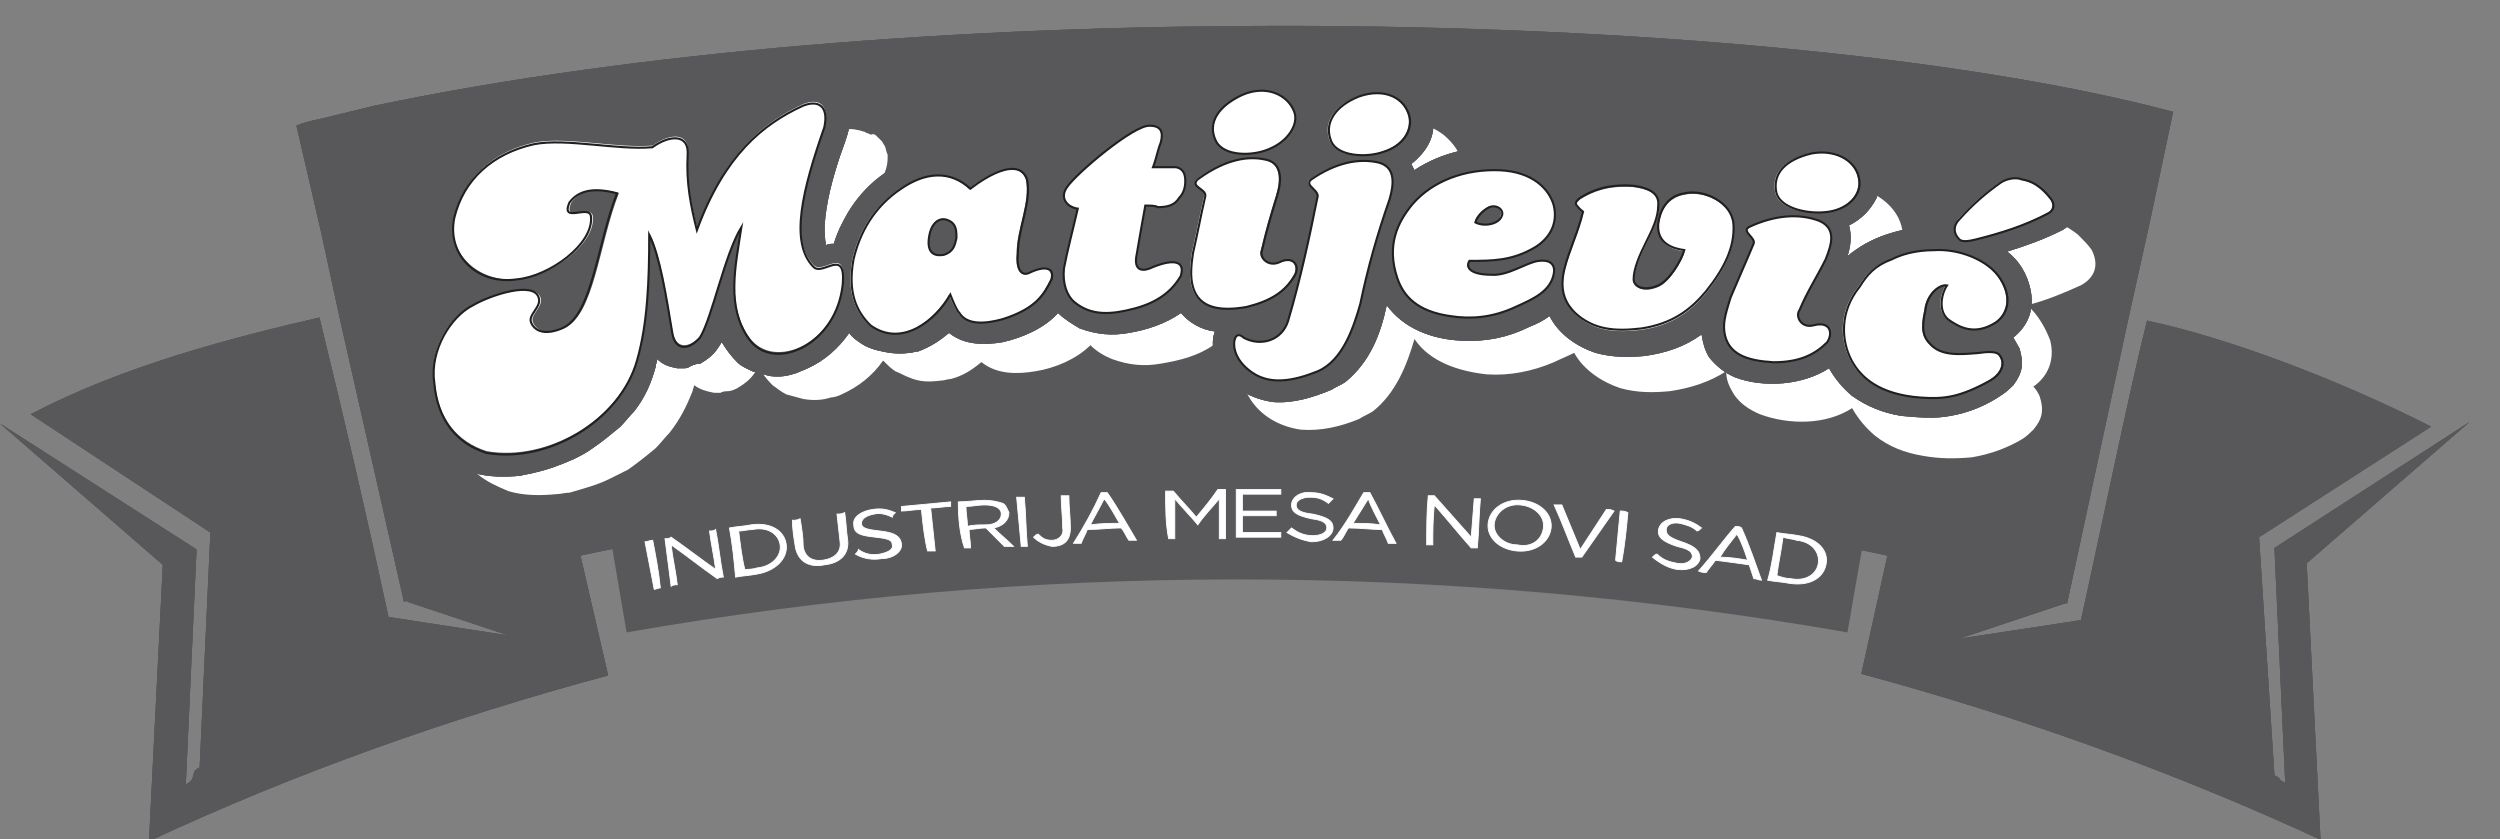 <?xml version="1.0" encoding="utf-8"?>
<!-- Generator: Adobe Illustrator 16.0.3, SVG Export Plug-In . SVG Version: 6.00 Build 0)  -->
<!DOCTYPE svg PUBLIC "-//W3C//DTD SVG 1.1//EN" "http://www.w3.org/Graphics/SVG/1.1/DTD/svg11.dtd">
<svg version="1.1" id="Layer_1" xmlns="http://www.w3.org/2000/svg" xmlns:xlink="http://www.w3.org/1999/xlink" x="0px" y="0px"
	 width="126.104px" height="42.333px" viewBox="0 0 126.104 42.333" enable-background="new 0 0 126.104 42.333"
	 xml:space="preserve">
<rect x="0" y="0" width="126.104" height="42.333" fill="#808080" stroke="none"/>
<g>
	<g>
		<g>
			<g>
				<path id="SVGID_1_" fill="#58585B" d="M18.901,5.328l-2.864,0.696c-0.389,0.079-0.698,0.155-1.086,0.31l1.238,5.345l1.008,4.647
					l3.177,14.022c0.077,0,0.077,0,0.152-0.078v0.078l5.114,1.704l-6.043-0.931c-1.083-5.035-2.246-10.071-3.485-15.106
					c-4.339,1.007-9.838,2.402-14.563,4.88l9.063,5.966L10.07,38.713c-0.543,0.232-0.077,0.543-0.697,0.854l0.542-11.853L0,21.363
					l8.212,7.128L7.514,42.433c7.283-3.407,15.106-6.196,23.162-8.364l-1.396-6.043c18.438-4.029,47.487-4.029,65.924,0
					l-1.316,5.965c8.056,2.17,15.801,4.959,23.163,8.367l-0.698-13.945l8.212-7.126l-9.839,6.353l0.543,11.852
					c-0.465-0.23-0.077-0.154-0.543-0.387l-0.774-12.007l8.677-5.578c-4.727-2.401-10.302-4.494-14.33-5.346
					c-0.93,3.719-2.402,10.923-3.333,15.106l-6.118,0.931l5.345-1.782l0,0h0.077l3.101-14.408l1.083-4.879l1.162-5.5
					c-10.458-2.79-27.267-4.339-45.006-4.339C48.803,1.299,32.226,2.54,18.901,5.328"/>
			</g>
			<g>
				<g>
					<g>
						<defs>
							<path id="SVGID_2_" d="M18.901,5.328l-2.864,0.696c-0.389,0.079-0.698,0.155-1.086,0.31l1.238,5.345l1.008,4.647
								l3.177,14.022c0.077,0,0.077,0,0.152-0.078v0.078l5.114,1.704l-6.043-0.931c-1.083-5.035-2.246-10.071-3.485-15.106
								c-4.339,1.007-9.838,2.402-14.563,4.88l9.063,5.966L10.07,38.713c-0.543,0.232-0.077,0.543-0.697,0.854l0.542-11.853
								L0,21.363l8.212,7.128L7.514,42.433c7.283-3.407,15.106-6.196,23.162-8.364l-1.396-6.043c18.438-4.029,47.487-4.029,65.924,0
								l-1.316,5.965c8.056,2.17,15.801,4.959,23.163,8.367l-0.698-13.945l8.212-7.126l-9.839,6.353l0.543,11.852
								c-0.465-0.23-0.077-0.154-0.543-0.387l-0.774-12.007l8.677-5.578c-4.727-2.401-10.302-4.494-14.33-5.346
								c-0.93,3.719-2.402,10.923-3.333,15.106l-6.118,0.931l5.345-1.782l0,0h0.077l3.101-14.408l1.083-4.879l1.162-5.5
								c-10.458-2.79-27.267-4.339-45.006-4.339C48.803,1.299,32.226,2.54,18.901,5.328"/>
						</defs>
						<use xlink:href="#SVGID_2_"  overflow="visible" fill="#58585B"/>
						<clipPath id="SVGID_3_">
							<use xlink:href="#SVGID_2_"  overflow="visible"/>
						</clipPath>
						<rect x="0" y="1.299" clip-path="url(#SVGID_3_)" fill="#58585B" width="124.563" height="41.134"/>
					</g>
				</g>
			</g>
		</g>
	</g>
</g>
<path fill="#FFFFFF" d="M30.986,8.272c0.62,0,1.161,0.077,1.781,0.155c0.62,0.076,1.163,0.076,1.783,0.076
	c0.077-0.076,0.155-0.076,0.233-0.155c1.083-0.465,2.169-0.465,2.864,0.388c0.155,0.31,0.233,0.542,0.233,0.851
	c0.542-0.618,1.084-1.161,1.704-1.704c0.695-0.386,1.315-0.774,2.092-1.084c0.231-0.155,0.463-0.232,0.773-0.232
	c0.31-0.078,0.543-0.078,0.853,0c0.077,0,0.233,0.077,0.31,0.077c0.077,0.079,0.233,0.079,0.311,0.155
	c0.155-0.077,0.232,0,0.31,0.078c0.077,0.077,0.155,0.155,0.233,0.231c0.077,0.078,0.077,0.155,0.153,0.233
	c0.077,0.155,0.077,0.31,0.155,0.464c0,0.232,0,0.465-0.078,0.696c-0.154,0.467-0.31,0.93-0.465,1.395
	c-0.386,1.086-0.773,2.17-0.853,3.255c0,0.31,0,0.62,0.078,0.929c0.154,0,0.23-0.078,0.388-0.078
	c0.153-0.542,0.386-1.006,0.696-1.471c0.853-1.241,2.17-2.402,3.873-2.712c0.62-0.078,1.086-0.078,1.706,0.077
	c0.23,0.078,0.386,0.155,0.62,0.233c0.152-0.078,0.31-0.155,0.386-0.233c0.853-0.387,1.626-0.62,2.555-0.231
	c0.311,0.155,0.466,0.311,0.698,0.543c0.078,0.155,0.232,0.31,0.31,0.465c0.466-0.543,1.008-1.008,1.549-1.473
	c0.62-0.465,1.239-0.93,1.938-1.318c0.465-0.155,0.93-0.386,1.627-0.386c0.153,0,0.31,0,0.387,0.077
	c0.387,0.078,0.62,0.233,0.93,0.543c0.232,0.231,0.31,0.386,0.31,0.696c0,0.233,0,0.465-0.077,0.774
	c0.153,0,0.231,0.079,0.311,0.155c-0.389-0.852-0.233-1.626,0.386-2.4c0.62-0.698,1.551-1.163,2.557-1.318
	c0.93-0.077,1.782,0.079,2.479,0.62c0.31,0.233,0.543,0.465,0.695,0.775c0.467-0.542,1.239-0.93,2.017-1.161
	c1.083-0.233,2.09-0.155,3.02,0.542c0.543,0.464,0.854,0.929,0.931,1.472c0.078,0.853-0.387,1.626-1.083,2.169
	c0.077,0.155,0.152,0.31,0.152,0.465c1.396-0.853,3.1-1.163,4.805-0.93c1.16,0.155,2.09,0.62,2.71,1.473
	c0.62-0.31,1.238-0.543,2.015-0.62c1.006-0.079,2.322,0,3.099,0.696c1.161-0.387,2.4-0.077,3.408,0.62
	c0.232,0.155,0.387,0.388,0.542,0.62c0.078,0,0.078,0,0.155-0.077c-0.077-0.233-0.155-0.543-0.155-0.774
	c0-1.163,0.854-1.938,2.092-2.326c0.774-0.231,1.474-0.231,2.324-0.077c0.155,0.077,0.311,0.077,0.465,0.155
	c1.395,0.62,2.015,1.859,1.55,3.021c-0.233,0.542-0.696,1.006-1.316,1.316c0.153,0.465,0.077,1.008-0.078,1.473
	c0.465-0.465,1.161-0.775,1.859-1.008c0.62-0.231,1.317-0.31,2.016-0.31c0-0.386,0.153-0.696,0.386-1.006
	c0.62-0.698,1.396-1.395,2.246-1.938c0.078,0,0.157-0.077,0.233-0.077c1.163-0.543,2.555-0.155,3.641,0.696
	c0.231,0.233,0.542,0.543,0.696,0.775c0.388,0.774,0.155,1.394-0.543,1.782c-0.852,0.386-1.781,0.774-2.71,1.006
	c0.542,0.465,0.93,1.163,1.161,1.783c0.232,0.929-0.077,1.782-0.852,2.324c0.155,0.155,0.231,0.31,0.311,0.464
	c0.231,0.698,0.154,1.163-0.311,1.705c-0.154,0.154-0.31,0.311-0.542,0.465c-0.775,0.465-1.627,0.773-2.557,0.93
	c-0.854,0.078-1.627,0.078-2.479-0.076c-0.929-0.155-1.706-0.465-2.401-1.008c-0.465-0.388-0.854-0.853-1.163-1.396
	c-1.316,0.853-3.175,0.853-4.647,0.31c-0.542-0.231-1.008-0.542-1.316-1.006c-0.232-0.388-0.388-0.698-0.388-1.163
	c-0.853,0.543-1.781,0.851-2.864,1.006c-0.854,0.078-1.627,0.078-2.479-0.155c-0.931-0.308-1.859-0.928-2.325-1.78
	c-0.31,0.155-0.697,0.31-1.008,0.465c-1.083,0.464-2.246,0.698-3.408,0.619c-1.393-0.155-2.864-0.619-3.64-1.782
	c-0.388,1.318-0.929,2.712-2.092,3.642c-0.233,0.155-0.464,0.233-0.696,0.388c-0.929,0.387-1.937,0.621-2.945,0.542
	c-1.083-0.156-2.012-0.696-2.557-1.55c-0.31-0.465-0.387-1.006-0.31-1.549c0-0.078,0.077-0.155,0.077-0.31
	c-0.619-0.079-1.238-0.388-1.627-0.852c-0.772,0.542-1.701,0.773-2.632,0.928c-0.853,0.155-1.627,0.079-2.479-0.231
	c-0.389-0.155-0.776-0.386-1.086-0.696c-0.698,0.696-1.781,1.161-2.789,1.316c-0.931,0.155-1.938,0.155-2.71-0.464
	c-0.467,0.388-0.931,0.698-1.549,0.853c-0.157,0-0.311,0.077-0.467,0.077c-0.62,0.078-1.084,0.078-1.627-0.155
	c-0.23-0.077-0.463-0.231-0.695-0.31c-0.233-0.155-0.388-0.31-0.62-0.543c-0.543,0.776-1.239,1.318-2.092,1.706
	c-0.153,0.077-0.387,0.155-0.542,0.155c-0.465,0.155-0.93,0.155-1.395,0.077c-0.31-0.077-0.543-0.155-0.853-0.232
	c-0.311-0.156-0.464-0.31-0.696-0.464c-0.313-0.31-0.543-0.62-0.696-0.931c-0.078,0.078-0.078,0.156-0.156,0.233
	c-0.231,0.388-0.542,0.62-0.93,0.851c-0.155,0.079-0.31,0.155-0.542,0.155c-0.078,0-0.156,0-0.31,0.078H36.02
	c-0.388-0.078-0.698-0.155-1.008-0.386c0,0.077-0.078,0.231-0.078,0.308c-0.31,0.776-0.62,1.396-1.161,2.093
	c-0.23,0.232-0.465,0.543-0.697,0.775c-0.464,0.387-0.852,0.697-1.394,1.084c-0.31,0.154-0.62,0.309-0.931,0.465
	c-0.62,0.31-1.239,0.465-2.015,0.697c-0.23,0-0.464,0.077-0.697,0.077c-0.773,0.078-1.625,0.078-2.4-0.155
	c-0.542-0.232-1.084-0.465-1.549-0.852c-0.465-0.389-0.775-0.854-1.084-1.316c-0.311-0.543-0.465-1.162-0.543-1.782
	c0-0.155,0-0.233,0-0.388c0-1.704,0.929-3.486,2.635-4.416c-0.466-0.31-0.853-0.696-1.086-1.24
	c-0.077-0.155-0.077-0.231-0.153-0.386c-0.232-0.62-0.232-1.239-0.077-1.859c0.077-0.155,0.077-0.31,0.154-0.388
	c0.388-1.084,1.006-1.936,2.015-2.712c0.154-0.077,0.23-0.155,0.388-0.231c1.006-0.62,2.09-0.93,3.251-1.084
	C29.979,8.194,30.445,8.272,30.986,8.272 M30.288,16.173c0,0.078,0,0.155,0.078,0.233c0.078-0.078,0.078-0.233,0.154-0.31
	C30.445,16.173,30.366,16.173,30.288,16.173 M54.536,12.764c-0.156,0.543-0.312,1.008-0.389,1.549c0.077,0,0.153,0,0.232,0
	c0.078-0.465,0.232-0.93,0.31-1.316C54.611,12.919,54.536,12.842,54.536,12.764 M60.733,13.307c-0.156,0-0.232,0.077-0.388,0.077
	c-0.078,0.233-0.078,0.465-0.155,0.774c0.155,0,0.233-0.077,0.387-0.077C60.655,13.849,60.655,13.617,60.733,13.307 M67.471,9.821
	c-0.153,0.155-0.31,0.31-0.463,0.465c0,0,0,0.078,0.077,0.078c0.155-0.078,0.386-0.233,0.543-0.312
	C67.549,9.976,67.471,9.898,67.471,9.821"/>
<g>
	<g>
		<g>
			<g>
				<path id="SVGID_6_" fill="#58585B" d="M63.133,3.624C62.049,3.779,61.119,4.32,60.5,5.019c-0.62,0.774-0.774,1.625-0.311,2.479
					c-0.077-0.078-0.232-0.078-0.31-0.155c0.077-0.31,0.077-0.543,0.077-0.775c-0.077-0.31-0.153-0.464-0.387-0.774
					c-0.31-0.31-0.543-0.388-0.93-0.543c-0.155,0-0.31-0.077-0.465-0.077c-0.62,0-1.084,0.231-1.627,0.542
					c-0.773,0.465-1.471,1.008-2.012,1.472c-0.544,0.465-1.164,1.006-1.552,1.549c-0.076-0.155-0.154-0.31-0.31-0.543
					c-0.233-0.231-0.387-0.387-0.696-0.542c-0.93-0.388-1.782-0.155-2.635,0.31c-0.153,0.077-0.31,0.155-0.387,0.231
					c-0.233-0.077-0.387-0.155-0.62-0.231c-0.62-0.155-1.084-0.155-1.704-0.079c-1.706,0.31-3.099,1.549-3.875,2.867
					c-0.31,0.542-0.542,1.008-0.696,1.549c-0.154,0-0.31,0-0.387,0.078c-0.078-0.31-0.078-0.698-0.078-1.007
					c0.078-1.161,0.388-2.324,0.774-3.487c0.154-0.464,0.387-1.006,0.465-1.471c0.078-0.31,0.078-0.543,0.078-0.774
					c-0.078-0.155-0.078-0.388-0.156-0.543c-0.077-0.077-0.077-0.155-0.153-0.232c-0.079-0.078-0.156-0.155-0.232-0.233
					c-0.077-0.077-0.155-0.155-0.311-0.155c-0.154,0-0.232-0.077-0.387-0.155c-0.078,0-0.233-0.077-0.31-0.077
					c-0.311,0-0.544,0-0.854,0c-0.31,0.077-0.543,0.155-0.774,0.31c-0.774,0.386-1.471,0.774-2.092,1.316
					c-0.695,0.543-1.238,1.163-1.704,1.782c0-0.388-0.077-0.62-0.23-0.929c-0.698-0.93-1.859-0.93-2.867-0.388
					c-0.079,0.078-0.155,0.078-0.232,0.155c-0.619,0-1.238-0.077-1.858-0.077c-0.621-0.078-1.241-0.155-1.86-0.155
					c-0.465,0-0.93,0-1.473,0c-1.161,0.155-2.246,0.542-3.251,1.161c-0.157,0.078-0.233,0.155-0.388,0.233
					c-1.009,0.851-1.628,1.781-1.938,2.867c-0.079,0.155-0.079,0.31-0.155,0.465c-0.154,0.696-0.077,1.316,0.155,2.014l0.156,0.387
					c0.308,0.543,0.62,0.93,1.161,1.239c-1.706,1.008-2.636,2.945-2.558,4.726c0,0.155,0,0.31,0,0.387
					c0.079,0.698,0.232,1.241,0.542,1.86c0.311,0.542,0.62,1.006,1.163,1.395c0.465,0.387,1.008,0.697,1.551,0.852
					c0.773,0.232,1.626,0.232,2.4,0.154c0.231-0.076,0.465-0.076,0.698-0.154c0.695-0.154,1.315-0.387,2.012-0.695
					c0.31-0.156,0.62-0.311,0.931-0.543c0.465-0.311,0.929-0.697,1.395-1.084c0.23-0.232,0.465-0.542,0.698-0.775
					c0.542-0.696,0.852-1.395,1.083-2.247c0-0.155,0.077-0.23,0.077-0.387c0.311,0.31,0.62,0.387,1.009,0.465c0.077,0,0.23,0,0.31,0
					c0.077,0,0.231,0,0.311-0.078c0.152-0.077,0.31-0.155,0.542-0.155c0.388-0.231,0.697-0.464,0.93-0.851
					c0.078-0.077,0.078-0.155,0.155-0.233c0.232,0.388,0.465,0.698,0.773,1.008c0.231,0.23,0.465,0.31,0.774,0.464
					c0.312,0.079,0.543,0.155,0.853,0.233c0.542,0.077,0.931,0,1.395-0.155c0.154-0.079,0.387-0.155,0.543-0.233
					c0.851-0.388,1.549-1.006,2.09-1.782c0.155,0.233,0.388,0.388,0.62,0.543c0.231,0.155,0.465,0.233,0.697,0.31
					c0.62,0.155,1.083,0.232,1.703,0.155c0.156,0,0.311-0.077,0.467-0.077c0.619-0.233,1.084-0.543,1.549-0.931
					c0.773,0.621,1.779,0.621,2.71,0.465c1.008-0.232,2.092-0.696,2.789-1.471c0.31,0.31,0.697,0.542,1.086,0.775
					c0.851,0.31,1.627,0.386,2.479,0.231c0.931-0.155,1.859-0.465,2.634-1.006c0.387,0.465,1.007,0.851,1.704,0.93
					c0,0.077-0.079,0.231-0.079,0.31c-0.076,0.62,0.079,1.084,0.389,1.627c0.542,0.928,1.549,1.471,2.635,1.626
					c1.006,0.078,2.012-0.231,2.942-0.62c0.232-0.155,0.466-0.231,0.697-0.387c1.239-1.007,1.781-2.402,2.091-3.875
					c0.853,1.163,2.246,1.704,3.72,1.783c1.239,0.077,2.401-0.155,3.484-0.698c0.389-0.155,0.698-0.31,1.009-0.542
					c0.465,0.93,1.394,1.549,2.324,1.859c0.852,0.231,1.626,0.231,2.479,0.155c1.083-0.155,2.012-0.465,2.865-1.084
					c0.077,0.465,0.154,0.774,0.387,1.161c0.388,0.465,0.776,0.776,1.317,1.008c1.473,0.541,3.407,0.388,4.726-0.465
					c0.31,0.543,0.698,1.006,1.161,1.394c0.776,0.543,1.549,0.853,2.479,1.008c0.854,0.077,1.706,0.155,2.48,0
					c0.929-0.155,1.859-0.543,2.633-1.084c0.232-0.156,0.388-0.312,0.542-0.464c0.466-0.62,0.543-1.086,0.311-1.859
					c-0.077-0.155-0.232-0.388-0.311-0.543c0.776-0.62,1.086-1.472,0.854-2.479c-0.155-0.698-0.543-1.394-1.163-1.859
					c1.007-0.31,1.858-0.62,2.788-1.084c0.775-0.465,0.93-1.163,0.543-1.937c-0.155-0.31-0.387-0.542-0.696-0.853
					c-1.008-0.93-2.479-1.316-3.718-0.696c-0.078,0.077-0.157,0.077-0.233,0.155c-0.853,0.62-1.625,1.316-2.323,2.092
					c-0.232,0.31-0.388,0.696-0.388,1.084c-0.698,0-1.395,0.155-2.091,0.386c-0.698,0.233-1.396,0.62-1.938,1.084
					c0.155-0.465,0.231-1.006,0.078-1.549c0.62-0.31,1.083-0.775,1.394-1.395c0.466-1.239-0.231-2.557-1.626-3.176
					c-0.155-0.077-0.311-0.155-0.465-0.155c-0.852-0.231-1.549-0.155-2.323,0.079c-1.239,0.464-2.092,1.239-2.092,2.479
					c0,0.31,0.077,0.542,0.154,0.851l-0.154,0.078c-0.155-0.233-0.311-0.388-0.542-0.62c-0.93-0.774-2.325-1.008-3.408-0.541
					c-0.776-0.698-2.168-0.776-3.177-0.698c-0.775,0.077-1.396,0.387-2.016,0.698c-0.696-0.853-1.625-1.318-2.789-1.473
					c-1.702-0.233-3.483,0.155-4.879,1.084c0,0-0.078-0.155-0.156-0.31c0.776-0.62,1.239-1.394,1.086-2.324
					c-0.079-0.62-0.388-1.163-0.93-1.627c-0.929-0.696-1.937-0.774-3.021-0.541c-0.774,0.231-1.55,0.62-2.015,1.239
					c-0.154-0.31-0.388-0.62-0.698-0.853c-0.619-0.465-1.238-0.696-2.012-0.696C63.443,3.546,63.288,3.624,63.133,3.624"/>
			</g>
			<g>
				<g>
					<g>
						<defs>
							<path id="SVGID_4_" d="M63.133,3.624C62.049,3.779,61.119,4.32,60.5,5.019c-0.62,0.774-0.774,1.625-0.311,2.479
								c-0.077-0.078-0.232-0.078-0.31-0.155c0.077-0.31,0.077-0.543,0.077-0.775c-0.077-0.31-0.153-0.464-0.387-0.774
								c-0.31-0.31-0.543-0.388-0.93-0.543c-0.155,0-0.31-0.077-0.465-0.077c-0.62,0-1.084,0.231-1.627,0.542
								c-0.773,0.465-1.471,1.008-2.012,1.472c-0.544,0.465-1.164,1.006-1.552,1.549c-0.076-0.155-0.154-0.31-0.31-0.543
								c-0.233-0.231-0.387-0.387-0.696-0.542c-0.93-0.388-1.782-0.155-2.635,0.31c-0.153,0.077-0.31,0.155-0.387,0.231
								c-0.233-0.077-0.387-0.155-0.62-0.231c-0.62-0.155-1.084-0.155-1.704-0.079c-1.706,0.31-3.099,1.549-3.875,2.867
								c-0.31,0.542-0.542,1.008-0.696,1.549c-0.154,0-0.31,0-0.387,0.078c-0.078-0.31-0.078-0.698-0.078-1.007
								c0.078-1.161,0.388-2.324,0.774-3.487c0.154-0.464,0.387-1.006,0.465-1.471c0.078-0.31,0.078-0.543,0.078-0.774
								c-0.078-0.155-0.078-0.388-0.156-0.543c-0.077-0.077-0.077-0.155-0.153-0.232c-0.079-0.078-0.156-0.155-0.232-0.233
								c-0.077-0.077-0.155-0.155-0.311-0.155c-0.154,0-0.232-0.077-0.387-0.155c-0.078,0-0.233-0.077-0.31-0.077
								c-0.311,0-0.544,0-0.854,0c-0.31,0.077-0.543,0.155-0.774,0.31c-0.774,0.386-1.471,0.774-2.092,1.316
								c-0.695,0.543-1.238,1.163-1.704,1.782c0-0.388-0.077-0.62-0.23-0.929c-0.698-0.93-1.859-0.93-2.867-0.388
								c-0.079,0.078-0.155,0.078-0.232,0.155c-0.619,0-1.238-0.077-1.858-0.077c-0.621-0.078-1.241-0.155-1.86-0.155
								c-0.465,0-0.93,0-1.473,0c-1.161,0.155-2.246,0.542-3.251,1.161c-0.157,0.078-0.233,0.155-0.388,0.233
								c-1.009,0.851-1.628,1.781-1.938,2.867c-0.079,0.155-0.079,0.31-0.155,0.465c-0.154,0.696-0.077,1.316,0.155,2.014
								l0.156,0.387c0.308,0.543,0.62,0.93,1.161,1.239c-1.706,1.008-2.636,2.945-2.558,4.726c0,0.155,0,0.31,0,0.387
								c0.079,0.698,0.232,1.241,0.542,1.86c0.311,0.542,0.62,1.006,1.163,1.395c0.465,0.387,1.008,0.697,1.551,0.852
								c0.773,0.232,1.626,0.232,2.4,0.154c0.231-0.076,0.465-0.076,0.698-0.154c0.695-0.154,1.315-0.387,2.012-0.695
								c0.31-0.156,0.62-0.311,0.931-0.543c0.465-0.311,0.929-0.697,1.395-1.084c0.23-0.232,0.465-0.542,0.698-0.775
								c0.542-0.696,0.852-1.395,1.083-2.247c0-0.155,0.077-0.23,0.077-0.387c0.311,0.31,0.62,0.387,1.009,0.465
								c0.077,0,0.23,0,0.31,0c0.077,0,0.231,0,0.311-0.078c0.152-0.077,0.31-0.155,0.542-0.155c0.388-0.231,0.697-0.464,0.93-0.851
								c0.078-0.077,0.078-0.155,0.155-0.233c0.232,0.388,0.465,0.698,0.773,1.008c0.231,0.23,0.465,0.31,0.774,0.464
								c0.312,0.079,0.543,0.155,0.853,0.233c0.542,0.077,0.931,0,1.395-0.155c0.154-0.079,0.387-0.155,0.543-0.233
								c0.851-0.388,1.549-1.006,2.09-1.782c0.155,0.233,0.388,0.388,0.62,0.543c0.231,0.155,0.465,0.233,0.697,0.31
								c0.62,0.155,1.083,0.232,1.703,0.155c0.156,0,0.311-0.077,0.467-0.077c0.619-0.233,1.084-0.543,1.549-0.931
								c0.773,0.621,1.779,0.621,2.71,0.465c1.008-0.232,2.092-0.696,2.789-1.471c0.31,0.31,0.697,0.542,1.086,0.775
								c0.851,0.31,1.627,0.386,2.479,0.231c0.931-0.155,1.859-0.465,2.634-1.006c0.387,0.465,1.007,0.851,1.704,0.93
								c0,0.077-0.079,0.231-0.079,0.31c-0.076,0.62,0.079,1.084,0.389,1.627c0.542,0.928,1.549,1.471,2.635,1.626
								c1.006,0.078,2.012-0.231,2.942-0.62c0.232-0.155,0.466-0.231,0.697-0.387c1.239-1.007,1.781-2.402,2.091-3.875
								c0.853,1.163,2.246,1.704,3.72,1.783c1.239,0.077,2.401-0.155,3.484-0.698c0.389-0.155,0.698-0.31,1.009-0.542
								c0.465,0.93,1.394,1.549,2.324,1.859c0.852,0.231,1.626,0.231,2.479,0.155c1.083-0.155,2.012-0.465,2.865-1.084
								c0.077,0.465,0.154,0.774,0.387,1.161c0.388,0.465,0.776,0.776,1.317,1.008c1.473,0.541,3.407,0.388,4.726-0.465
								c0.31,0.543,0.698,1.006,1.161,1.394c0.776,0.543,1.549,0.853,2.479,1.008c0.854,0.077,1.706,0.155,2.48,0
								c0.929-0.155,1.859-0.543,2.633-1.084c0.232-0.156,0.388-0.312,0.542-0.464c0.466-0.62,0.543-1.086,0.311-1.859
								c-0.077-0.155-0.232-0.388-0.311-0.543c0.776-0.62,1.086-1.472,0.854-2.479c-0.155-0.698-0.543-1.394-1.163-1.859
								c1.007-0.31,1.858-0.62,2.788-1.084c0.775-0.465,0.93-1.163,0.543-1.937c-0.155-0.31-0.387-0.542-0.696-0.853
								c-1.008-0.93-2.479-1.316-3.718-0.696c-0.078,0.077-0.157,0.077-0.233,0.155c-0.853,0.62-1.625,1.316-2.323,2.092
								c-0.232,0.31-0.388,0.696-0.388,1.084c-0.698,0-1.395,0.155-2.091,0.386c-0.698,0.233-1.396,0.62-1.938,1.084
								c0.155-0.465,0.231-1.006,0.078-1.549c0.62-0.31,1.083-0.775,1.394-1.395c0.466-1.239-0.231-2.557-1.626-3.176
								c-0.155-0.077-0.311-0.155-0.465-0.155c-0.852-0.231-1.549-0.155-2.323,0.079c-1.239,0.464-2.092,1.239-2.092,2.479
								c0,0.31,0.077,0.542,0.154,0.851l-0.154,0.078c-0.155-0.233-0.311-0.388-0.542-0.62c-0.93-0.774-2.325-1.008-3.408-0.541
								c-0.776-0.698-2.168-0.776-3.177-0.698c-0.775,0.077-1.396,0.387-2.016,0.698c-0.696-0.853-1.625-1.318-2.789-1.473
								c-1.702-0.233-3.483,0.155-4.879,1.084c0,0-0.078-0.155-0.156-0.31c0.776-0.62,1.239-1.394,1.086-2.324
								c-0.079-0.62-0.388-1.163-0.93-1.627c-0.929-0.696-1.937-0.774-3.021-0.541c-0.774,0.231-1.55,0.62-2.015,1.239
								c-0.154-0.31-0.388-0.62-0.698-0.853c-0.619-0.465-1.238-0.696-2.012-0.696C63.443,3.546,63.288,3.624,63.133,3.624"/>
						</defs>
						<use xlink:href="#SVGID_4_"  overflow="visible" fill="#58585B"/>
						<clipPath id="SVGID_5_">
							<use xlink:href="#SVGID_4_"  overflow="visible"/>
						</clipPath>
						<rect x="20.527" y="3.546" clip-path="url(#SVGID_5_)" fill="#58585B" width="84.438" height="20.605"/>
					</g>
				</g>
			</g>
		</g>
	</g>
</g>
<path fill="#FFFFFF" d="M23.86,15.398c0.931-0.541,3.1-1.239,3.408-0.386c0.153,0.465-0.543,0.851-0.388,1.239
	c0.155,0.386,0.62,0.696,1.549,0.31c1.549-0.62,1.781-4.261,2.789-6.818c-1.161-0.31-1.938-0.155-2.4,0.466
	c-0.466,1.083,1.009,0.077,1.084,0.696c0.155,1.394-2.092,3.021-3.72,3.176c-2.09,0.232-3.718-1.394-3.251-3.176
	c0.463-1.936,1.937-3.253,4.028-3.718c1.625-0.31,4.183,0.31,5.965,0.155c0.851-0.62,1.859-0.698,1.781,0.386
	c-0.078,1.396,0.154,2.557,0.465,3.796c1.393-3.795,3.33-5.344,5.344-6.274c0.774-0.31,1.316,0,1.084,1.084
	c-1.084,3.098-1.781,5.81-0.542,7.049c0.463,0.465,1.626-1.006,1.471,0.853c-0.31,3.098-3.485,4.492-4.726,2.788
	c-1.161-1.627-0.698-3.641-0.388-5.655c-0.852,1.394-1.472,4.57-2.09,5.577c-0.543,0.622-1.239,0.698-1.396-0.231
	c-0.31-1.859-0.62-3.873-1.163-4.958c0,2.246-0.077,4.493-0.62,6.352c-0.851,3.021-4.492,5.19-7.591,4.647
	c-1.472-0.465-2.479-1.626-2.633-3.563C21.613,17.645,22.697,15.941,23.86,15.398 M48.881,9.511
	c1.006-0.774,2.479-1.549,2.865-0.464c0.232,1.163-0.466,2.479-0.466,3.718c-0.077,0.774,0.155,1.163,0.543,1.008
	c0.775-0.388,1.317-0.31,1.162,0.31c-0.386,0.775-0.773,1.471-2.479,2.014c-0.854,0.231-1.782,0.31-2.169-0.31
	c-0.155-0.155-0.311-0.543-0.464-0.929c-0.698,1.239-2.402,2.712-4.028,1.549c-0.698-0.698-1.163-1.627-0.853-3.331
	c0.31-1.316,1.006-2.634,2.401-3.563C46.712,8.658,47.874,8.582,48.881,9.511 M47.718,11.06c-0.386-0.077-0.774,0.231-0.853,1.008
	c-0.077,0.774,0.388,0.851,0.775,0.774c0.463-0.155,0.542-0.465,0.62-0.853C48.261,11.603,48.183,11.215,47.718,11.06
	 M57.788,10.364c-0.153,0.851-0.311,1.704-0.463,2.633c-0.078,0.696,0.387,0.696,0.851,0.465c1.161-0.465,1.627-0.233,1.395,0.465
	c-0.465,0.774-1.162,1.316-2.323,1.626s-2.169,0.388-3.021-0.31c-0.387-0.31-0.62-0.929-0.543-1.704
	c0.157-0.851,0.466-2.014,0.698-3.02c-0.542-0.078-0.93-0.543-0.542-1.086c0.463-0.696,3.408-3.175,4.183-3.098
	c0.543,0,0.696,0.31,0.543,0.853c-0.155,0.387-0.232,0.852-0.388,1.24c0.388,0,0.775,0,1.161,0c0.388,0.076,0.466,0.386,0.466,0.698
	c0,0.308-0.078,0.618-0.31,0.851c-0.233,0.388-0.62,0.465-1.086,0.465C58.254,10.364,58.021,10.364,57.788,10.364 M61.353,7.109
	c-0.466-0.929,0.153-1.781,1.316-2.324c1.241-0.542,2.324,0,2.634,0.853c0.233,0.62-0.31,1.471-1.24,1.859
	C63.133,7.883,61.739,7.883,61.353,7.109 M60.345,9.047c1.161-0.853,2.324-1.24,3.408-1.008c0.853,0.155,0.853,1.008,0.62,1.782
	c-0.311,1.008-0.542,1.782-0.773,2.789c-0.157,0.388,0.311,0.853,0.852,0.62c0.774-0.387,1.084,0.233,0.774,0.698
	c-0.465,0.774-1.163,1.239-2.401,1.549c-1.317,0.231-2.4,0.077-2.711-1.008c-0.156-0.542-0.077-1.161,0-1.704
	c0.231-1.006,0.387-1.859,0.62-2.867C60.886,9.511,60.035,9.433,60.345,9.047 M67.084,7.109c-0.388-0.929,0.232-1.781,1.394-2.246
	c1.318-0.464,2.324,0.077,2.558,1.006c0.152,0.698-0.311,1.473-1.318,1.782C68.867,7.962,67.471,7.962,67.084,7.109 M66.078,9.047
	c1.238-0.853,2.399-1.084,3.484-0.853c0.854,0.233,0.774,1.084,0.543,1.859c-0.62,1.782-1.086,3.41-1.473,5.269
	c-0.31,1.084-0.854,2.865-2.168,3.408c-1.163,0.465-2.324,0.698-3.253,0.079c-0.698-0.467-1.008-1.084-0.929-1.627
	c0.076-0.388,0.31-0.31,0.463-0.155c0.854,0.465,1.937,0.155,2.247-0.853c0.619-2.091,1.086-4.259,1.473-6.197
	C66.62,9.588,65.69,9.356,66.078,9.047 M89.548,9.743c-0.233-1.006,0.465-1.704,1.783-2.014c1.316-0.231,2.323,0.465,2.399,1.396
	c0.079,0.696-0.541,1.394-1.549,1.549C91.176,10.829,89.782,10.595,89.548,9.743 M88.232,11.448c1.316-0.62,2.558-0.698,3.563-0.31
	c0.853,0.387,0.62,1.161,0.31,1.936c-0.465,0.929-0.93,1.627-1.315,2.557c-0.233,0.31,0.077,0.93,0.695,0.774
	c0.854-0.233,1.007,0.387,0.696,0.852c-0.62,0.62-1.393,1.008-2.71,1.008c-1.317-0.079-2.325-0.388-2.479-1.549
	c-0.078-0.543,0.152-1.163,0.31-1.704c0.386-0.93,0.773-1.782,1.161-2.712C88.619,11.99,87.766,11.758,88.232,11.448 M74.134,13.153
	c1.161,0,2.169,0,3.33-0.698c0.62-0.386,1.163-1.084,0.93-2.09c-0.23-0.853-1.083-1.706-2.71-1.782
	c-1.781-0.079-3.408,0.543-4.416,1.704c-0.773,0.929-1.317,2.092-0.773,3.718c0.31,0.93,1.006,1.704,2.711,1.937
	c1.008,0.155,2.091,0.077,3.253-0.464c0.853-0.388,1.782-0.775,1.936-1.704c0.078-0.465-0.23-0.698-0.772-0.62
	c-0.62,0.077-1.55,0.774-2.402,0.696C74.212,13.849,73.824,13.539,74.134,13.153 M74.365,11.215c0.077-0.31,0.388-0.62,0.697-0.774
	c0.389-0.155,0.775,0.155,0.62,0.465C75.604,11.292,74.908,11.448,74.365,11.215 M79.556,10.441
	c-0.155-0.155,0.077-0.31,0.155-0.388c0.62-0.386,1.396-0.696,2.635-0.62c0.696,0.078,1.393,0.31,1.316,1.008
	c0,0.62-0.311,1.239-0.62,1.859c-0.311,0.62-0.62,1.318-0.62,1.859c0,0.388,0.543,0.62,1.239,0.31
	c0.543-0.231,1.163-1.239,1.315-1.781c-0.541-0.078-1.393-0.31-1.315-1.317c0.076-0.62,0.387-1.395,1.315-1.549
	c1.008-0.233,2.402,0.465,2.479,1.549c0.078,1.163-0.463,2.247-1.394,3.408c-0.775,0.93-1.706,1.627-3.255,1.859
	c-1.315,0.155-2.399,0.079-3.33-0.774c-0.388-0.386-0.853-1.006-0.543-2.245c0.233-0.93,0.696-1.859,0.931-2.867
	C79.942,10.75,79.789,10.674,79.556,10.441 M98.147,14.392c-0.31,0.465-0.463,1.394,0.157,1.781c0.463,0.31,1.239,0.774,2.322,0.078
	c0.543-0.388,0.853-1.163,0.232-2.169c-0.62-1.007-2.169-1.549-3.332-1.472c-1.008,0-1.704,0.233-2.168,0.465
	c-0.852,0.31-1.239,0.774-1.628,1.394c-1.006,1.239-0.929,2.712-0.386,3.718c0.465,0.853,1.394,1.706,3.486,1.861
	c1.161,0.077,1.936,0,3.484-0.853c0.543-0.31,0.854-0.853,0.467-1.317c-0.157-0.153-0.544-0.153-1.087-0.077
	c-0.93,0.077-1.858,0.155-2.399-0.465c-0.311-0.31-0.465-0.698-0.233-1.704C97.139,14.857,97.759,14.314,98.147,14.392
	 M98.767,11.06c0.62-0.696,1.318-1.317,2.092-1.859c0.233-0.155,0.696-0.31,1.084-0.155c0.466,0.078,0.93,0.31,1.472,1.006
	c0.156,0.233,0.156,0.543-0.153,0.698c-1.163,0.62-2.402,1.008-3.641,1.318c-0.311,0.077-0.696,0.155-0.854,0
	C98.535,11.758,98.535,11.37,98.767,11.06"/>
<path fill="none" stroke="#231F20" stroke-width="0.107" stroke-miterlimit="10" d="M23.844,15.406
	c0.93-0.543,3.098-1.239,3.33-0.388c0.155,0.465-0.541,0.853-0.388,1.241c0.155,0.386,0.619,0.696,1.549,0.31
	c1.551-0.62,1.782-4.261,2.79-6.818c-1.163-0.31-1.938-0.155-2.402,0.465c-0.465,1.084,1.008,0.078,1.086,0.698
	c0.153,1.396-2.094,3.021-3.719,3.175c-2.014,0.31-3.563-1.239-3.175-3.099c0.463-1.936,1.936-3.253,4.027-3.718
	c1.626-0.31,4.184,0.31,5.966,0.155c0.851-0.62,1.858-0.698,1.779,0.387c-0.078,1.396,0.155,2.557,0.465,3.796
	c1.396-3.796,3.332-5.345,5.346-6.274c0.774-0.31,1.315,0,1.084,1.084c-1.084,3.1-1.781,5.811-0.541,7.05
	c0.463,0.464,1.625-1.006,1.471,0.853c-0.31,3.099-3.486,4.493-4.726,2.789c-1.161-1.627-0.698-3.641-0.389-5.655
	c-0.851,1.395-1.471,4.571-2.091,5.577c-0.541,0.621-1.239,0.698-1.394-0.232c-0.311-1.859-0.62-3.873-1.163-4.957
	c0,2.246-0.077,4.493-0.62,6.352c-0.852,3.021-4.493,5.19-7.591,4.647c-1.474-0.465-2.479-1.626-2.634-3.563
	C21.673,17.653,22.758,15.949,23.844,15.406 M48.941,9.519c1.006-0.774,2.479-1.551,2.865-0.465
	c0.233,1.161-0.463,2.479-0.463,3.718c-0.078,0.774,0.153,1.161,0.542,1.006c0.774-0.386,1.318-0.31,1.161,0.31
	c-0.387,0.774-0.773,1.472-2.479,2.014c-0.852,0.233-1.78,0.31-2.169-0.31c-0.152-0.155-0.31-0.542-0.463-0.93
	c-0.698,1.239-2.404,2.712-4.03,1.549c-0.695-0.696-1.162-1.626-0.853-3.33c0.31-1.317,1.008-2.633,2.402-3.563
	C46.696,8.666,47.936,8.588,48.941,9.519z M47.702,11.069c-0.387-0.079-0.774,0.231-0.854,1.006
	c-0.077,0.775,0.388,0.853,0.776,0.775c0.463-0.155,0.542-0.465,0.62-0.853C48.245,11.61,48.245,11.223,47.702,11.069 M57.771,10.37
	c-0.152,0.853-0.31,1.704-0.463,2.634c-0.079,0.698,0.386,0.698,0.852,0.465c1.16-0.465,1.627-0.232,1.394,0.464
	c-0.464,0.775-1.163,1.318-2.324,1.627c-1.161,0.31-2.168,0.388-3.021-0.31c-0.387-0.31-0.62-0.93-0.543-1.704
	c0.156-0.853,0.466-2.014,0.697-3.021c-0.541-0.077-0.929-0.542-0.541-1.084c0.464-0.696,3.408-3.177,4.184-3.098
	c0.543,0,0.696,0.31,0.543,0.851c-0.157,0.388-0.233,0.853-0.388,1.239c0.388,0,0.773,0,1.16,0c0.389,0.078,0.467,0.388,0.467,0.698
	s-0.078,0.62-0.311,0.853c-0.232,0.386-0.62,0.465-1.086,0.465C58.314,10.37,58.005,10.37,57.771,10.37z M61.336,7.117
	c-0.467-0.93,0.152-1.782,1.316-2.324c1.239-0.543,2.322,0,2.633,0.851c0.232,0.62-0.311,1.473-1.239,1.861
	C63.195,7.892,61.723,7.892,61.336,7.117 M60.407,9.054c1.16-0.853,2.323-1.241,3.407-1.008c0.852,0.155,0.852,1.008,0.62,1.783
	c-0.31,1.006-0.542,1.78-0.775,2.788c-0.153,0.387,0.312,0.852,0.854,0.62c0.773-0.388,1.083,0.232,0.773,0.696
	c-0.466,0.775-1.161,1.24-2.4,1.549c-1.317,0.233-2.402,0.078-2.712-1.006c-0.155-0.543-0.077-1.163,0-1.704
	c0.233-1.008,0.387-1.859,0.62-2.867C60.87,9.519,60.019,9.441,60.407,9.054 M67.145,7.117c-0.386-0.93,0.233-1.782,1.396-2.247
	c1.315-0.465,2.321,0.078,2.557,1.008c0.153,0.696-0.312,1.471-1.318,1.782C68.927,7.968,67.455,7.892,67.145,7.117 M66.139,9.054
	c1.239-0.853,2.402-1.086,3.408-0.853c0.853,0.231,0.773,1.084,0.543,1.859c-0.62,1.782-1.086,3.408-1.473,5.267
	c-0.311,1.084-0.854,2.867-2.17,3.41c-1.162,0.465-2.323,0.696-3.253,0.077c-0.697-0.465-1.008-1.084-0.93-1.626
	c0.077-0.388,0.311-0.31,0.465-0.156c0.852,0.466,1.937,0.156,2.246-0.852c0.62-2.092,1.086-4.261,1.472-6.196
	C66.604,9.596,65.752,9.364,66.139,9.054z M89.61,9.751c-0.232-1.006,0.466-1.704,1.783-2.014c1.316-0.231,2.322,0.465,2.4,1.394
	c0.079,0.698-0.541,1.395-1.549,1.549C91.236,10.834,89.844,10.526,89.61,9.751 M88.216,11.455c1.317-0.62,2.557-0.696,3.563-0.31
	c0.854,0.388,0.62,1.163,0.311,1.937c-0.465,0.93-0.93,1.626-1.316,2.555c-0.232,0.312,0.077,0.931,0.696,0.775
	c0.853-0.232,1.006,0.388,0.696,0.853c-0.62,0.62-1.394,1.008-2.71,1.008c-1.317-0.078-2.325-0.388-2.479-1.549
	c-0.078-0.543,0.153-1.163,0.311-1.706c0.387-0.929,0.774-1.781,1.16-2.71C88.603,11.998,87.828,11.688,88.216,11.455z
	 M74.118,13.159c1.16,0,2.168,0,3.329-0.696c0.62-0.388,1.163-1.084,0.931-2.092c-0.232-0.851-1.083-1.704-2.71-1.782
	c-1.781-0.077-3.408,0.543-4.416,1.706c-0.774,0.93-1.317,2.091-0.774,3.718c0.311,0.929,1.008,1.704,2.712,1.937
	c1.008,0.153,2.09,0.077,3.253-0.466c0.854-0.386,1.783-0.774,1.937-1.704c0.078-0.465-0.232-0.696-0.773-0.62
	c-0.62,0.078-1.549,0.774-2.401,0.698C74.272,13.857,73.886,13.547,74.118,13.159z M74.427,11.223
	c0.078-0.31,0.388-0.62,0.698-0.774c0.387-0.155,0.772,0.155,0.62,0.464C75.588,11.3,74.892,11.455,74.427,11.223z M79.541,10.37
	c-0.157-0.155,0.077-0.31,0.152-0.386c0.62-0.388,1.396-0.698,2.636-0.62c0.695,0.077,1.393,0.31,1.315,1.006
	c0,0.62-0.31,1.239-0.62,1.859c-0.31,0.62-0.62,1.317-0.62,1.859c0,0.388,0.543,0.62,1.239,0.31
	c0.543-0.231,1.163-1.239,1.316-1.781c-0.542-0.078-1.394-0.31-1.316-1.317c0.077-0.62,0.386-1.394,1.316-1.549
	c1.008-0.231,2.401,0.465,2.479,1.549c0.079,1.163-0.463,2.247-1.393,3.408c-0.776,0.929-1.706,1.627-3.255,1.86
	c-1.316,0.155-2.4,0.077-3.33-0.776c-0.389-0.387-0.854-1.006-0.543-2.246c0.232-0.93,0.698-1.859,0.931-2.867
	C80.004,10.758,79.772,10.68,79.541,10.37 M98.209,14.398c-0.311,0.465-0.465,1.395,0.154,1.782c0.466,0.31,1.239,0.775,2.324,0.079
	c0.542-0.388,0.853-1.163,0.232-2.17c-0.62-1.006-2.169-1.549-3.33-1.471c-1.008,0-1.706,0.232-2.169,0.465
	c-0.854,0.31-1.239,0.774-1.627,1.395c-1.007,1.239-0.929,2.711-0.389,3.718c0.467,0.853,1.396,1.704,3.486,1.859
	c1.163,0.078,1.938,0,3.486-0.851c0.542-0.31,0.851-0.853,0.465-1.318c-0.155-0.155-0.543-0.155-1.084-0.077
	c-0.93,0.077-1.859,0.155-2.402-0.464c-0.31-0.312-0.464-0.698-0.232-1.706C97.201,14.863,97.821,14.321,98.209,14.398z
	 M98.829,11.069c0.62-0.698,1.317-1.318,2.091-1.859c0.232-0.155,0.698-0.31,1.086-0.155c0.463,0.077,0.929,0.31,1.471,1.006
	c0.155,0.233,0.155,0.543-0.155,0.698c-1.162,0.62-2.401,1.006-3.641,1.316c-0.31,0.079-0.697,0.155-0.852,0
	C98.519,11.765,98.519,11.378,98.829,11.069"/>
<path fill="#58585B" d="M93.19,31.899c-20.374-3.563-41.21-3.563-61.584,0c-0.388-2.246-0.775-4.57-1.161-6.818
	c21.146-3.718,42.839-3.718,63.984,0C93.964,27.329,93.578,29.653,93.19,31.899"/>
<path fill="#58585B" d="M93.19,31.899L93.19,31.899c-10.225-1.781-20.526-2.634-30.831-2.634c-10.303,0-20.604,0.853-30.832,2.634
	c-0.386-2.246-0.772-4.57-1.16-6.818c10.612-1.858,21.303-2.788,31.992-2.788c10.69,0,21.379,0.93,31.992,2.788
	C93.964,27.329,93.578,29.653,93.19,31.899L93.19,31.899L93.19,31.899c0.389-2.246,0.774-4.57,1.161-6.818
	c-10.613-1.858-21.302-2.788-31.992-2.788c-10.688,0-21.38,0.93-31.992,2.788c0.388,2.248,0.774,4.572,1.16,6.818
	c10.227-1.781,20.529-2.634,30.832-2.634C72.663,29.265,83.042,30.116,93.19,31.899L93.19,31.899z"/>
<path fill="#FFFFFF" d="M32.535,27.329c0.154,0,0.23-0.077,0.388-0.077c0.153,0.774,0.31,1.626,0.386,2.399
	c-0.077,0-0.232,0.078-0.31,0.078C32.845,28.956,32.69,28.104,32.535,27.329"/>
<path fill="none" stroke="#FFFFFF" stroke-width="0.044" stroke-miterlimit="10" d="M32.535,27.329c0.154,0,0.23-0.077,0.388-0.077
	c0.153,0.774,0.31,1.626,0.386,2.399c-0.077,0-0.232,0.078-0.31,0.078C32.845,28.956,32.69,28.104,32.535,27.329z"/>
<path fill="#FFFFFF" d="M33.543,27.173c0.077,0,0.23,0,0.31-0.077c0.773,0.542,1.472,1.083,2.245,1.626
	c-0.077-0.618-0.232-1.315-0.31-1.937c0.077,0,0.232,0,0.31-0.077c0.155,0.774,0.233,1.627,0.387,2.401c-0.076,0-0.152,0-0.31,0.076
	c-0.773-0.541-1.549-1.16-2.322-1.703c0.076,0.695,0.231,1.316,0.311,2.014c-0.078,0-0.233,0-0.311,0.078L33.543,27.173z"/>
<path fill="none" stroke="#FFFFFF" stroke-width="0.044" stroke-miterlimit="10" d="M33.543,27.173c0.077,0,0.23,0,0.31-0.077
	c0.773,0.542,1.472,1.083,2.245,1.626c-0.077-0.618-0.232-1.315-0.31-1.937c0.077,0,0.232,0,0.31-0.077
	c0.155,0.774,0.233,1.627,0.387,2.401c-0.076,0-0.152,0-0.31,0.076c-0.773-0.541-1.549-1.16-2.322-1.703
	c0.076,0.695,0.231,1.316,0.311,2.014c-0.078,0-0.233,0-0.311,0.078L33.543,27.173z"/>
<path fill="#FFFFFF" d="M36.794,26.63c0.388-0.077,0.698-0.077,1.086-0.155c1.008-0.152,1.704,0.311,1.781,1.008l0,0
	c0.079,0.696-0.541,1.317-1.472,1.473c-0.388,0.078-0.697,0.078-1.086,0.156C37.028,28.257,36.951,27.483,36.794,26.63
	 M38.19,28.647c0.774-0.078,1.239-0.621,1.161-1.164l0,0c-0.077-0.543-0.62-0.929-1.395-0.773c-0.233,0-0.464,0.076-0.696,0.076
	c0.077,0.623,0.153,1.318,0.31,1.938C37.724,28.722,37.957,28.722,38.19,28.647"/>
<path fill="none" stroke="#FFFFFF" stroke-width="0.044" stroke-miterlimit="10" d="M36.794,26.63
	c0.388-0.077,0.698-0.077,1.086-0.155c1.008-0.152,1.704,0.311,1.781,1.008l0,0c0.079,0.696-0.541,1.317-1.472,1.473
	c-0.388,0.078-0.697,0.078-1.086,0.156C37.028,28.257,36.951,27.483,36.794,26.63z M38.19,28.647
	c0.774-0.078,1.239-0.621,1.161-1.164l0,0c-0.077-0.543-0.62-0.929-1.395-0.773c-0.233,0-0.464,0.076-0.696,0.076
	c0.077,0.623,0.153,1.318,0.31,1.938C37.724,28.722,37.957,28.722,38.19,28.647z"/>
<path fill="#FFFFFF" d="M40.127,27.638c-0.078-0.465-0.156-0.93-0.156-1.396c0.156,0,0.233,0,0.388-0.076
	c0.078,0.463,0.155,0.929,0.155,1.395c0.077,0.541,0.465,0.773,1.006,0.695c0.543-0.078,0.931-0.387,0.854-0.93l-0.155-1.395
	c0.155,0,0.231,0,0.388-0.076c0.077,0.463,0.077,0.928,0.153,1.394c0.078,0.696-0.387,1.161-1.161,1.239
	C40.824,28.647,40.281,28.335,40.127,27.638"/>
<path fill="none" stroke="#FFFFFF" stroke-width="0.044" stroke-miterlimit="10" d="M40.127,27.638
	c-0.078-0.465-0.156-0.93-0.156-1.396c0.156,0,0.233,0,0.388-0.076c0.078,0.463,0.155,0.929,0.155,1.395
	c0.077,0.541,0.465,0.773,1.006,0.695c0.543-0.078,0.931-0.387,0.854-0.93l-0.155-1.395c0.155,0,0.231,0,0.388-0.076
	c0.077,0.463,0.077,0.928,0.153,1.394c0.078,0.696-0.387,1.161-1.161,1.239C40.824,28.647,40.281,28.335,40.127,27.638z"/>
<path fill="#FFFFFF" d="M43.147,27.948c0.079-0.076,0.155-0.155,0.155-0.231c0.31,0.231,0.696,0.31,1.084,0.231
	c0.388-0.076,0.698-0.231,0.62-0.465l0,0c0-0.231-0.155-0.311-0.853-0.388s-1.086-0.155-1.086-0.621l0,0
	c-0.076-0.386,0.389-0.696,0.931-0.774c0.466-0.076,0.775,0,1.163,0.158c-0.077,0.076-0.155,0.154-0.155,0.23
	c-0.311-0.155-0.62-0.23-0.93-0.155c-0.389,0.078-0.62,0.233-0.62,0.466l0,0c0,0.23,0.23,0.31,0.93,0.385
	c0.698,0.078,1.007,0.234,1.084,0.623l0,0c0.077,0.386-0.386,0.771-1.006,0.771C43.999,28.257,43.536,28.179,43.147,27.948"/>
<path fill="none" stroke="#FFFFFF" stroke-width="0.044" stroke-miterlimit="10" d="M43.147,27.948
	c0.079-0.076,0.155-0.155,0.155-0.231c0.31,0.231,0.696,0.31,1.084,0.231c0.388-0.076,0.698-0.231,0.62-0.465l0,0
	c0-0.231-0.155-0.311-0.853-0.388s-1.086-0.155-1.086-0.621l0,0c-0.076-0.386,0.389-0.696,0.931-0.774
	c0.466-0.076,0.775,0,1.163,0.158c-0.077,0.076-0.155,0.154-0.155,0.23c-0.311-0.155-0.62-0.23-0.93-0.155
	c-0.389,0.078-0.62,0.233-0.62,0.466l0,0c0,0.23,0.23,0.31,0.93,0.385c0.698,0.078,1.007,0.234,1.084,0.623l0,0
	c0.077,0.386-0.386,0.771-1.006,0.771C43.999,28.257,43.536,28.179,43.147,27.948z"/>
<path fill="#FFFFFF" d="M46.478,25.7c-0.385,0-0.695,0.078-1.006,0.078c0-0.078,0-0.154,0-0.232c0.854-0.077,1.626-0.155,2.48-0.23
	c0,0.076,0,0.154,0,0.23c-0.311,0-0.698,0.078-1.009,0.078c0.077,0.697,0.153,1.472,0.231,2.168h-0.386
	C46.634,27.173,46.556,26.475,46.478,25.7"/>
<path fill="none" stroke="#FFFFFF" stroke-width="0.044" stroke-miterlimit="10" d="M46.478,25.7c-0.385,0-0.695,0.078-1.006,0.078
	c0-0.078,0-0.154,0-0.232c0.854-0.077,1.626-0.155,2.48-0.23c0,0.076,0,0.154,0,0.23c-0.311,0-0.698,0.078-1.009,0.078
	c0.077,0.697,0.153,1.472,0.231,2.168h-0.386C46.634,27.173,46.556,26.475,46.478,25.7z"/>
<path fill="#FFFFFF" d="M48.338,25.315c0.465,0,0.93-0.08,1.315-0.08c0.389,0,0.698,0.08,0.931,0.155
	c0.157,0.078,0.232,0.31,0.31,0.466l0,0c0,0.387-0.31,0.696-0.772,0.773c0.31,0.311,0.695,0.621,1.006,0.932
	c-0.155,0-0.311,0-0.465,0c-0.311-0.311-0.62-0.621-0.93-0.932c-0.31,0-0.62,0.078-0.851,0.078c0,0.311,0.076,0.619,0.076,0.93
	c-0.155,0-0.233,0-0.311,0C48.415,26.94,48.338,26.167,48.338,25.315 M49.732,26.475c0.465,0,0.774-0.23,0.774-0.541l0,0
	c0-0.31-0.311-0.465-0.854-0.465c-0.31,0-0.619,0.077-0.929,0.077c0,0.312,0.078,0.698,0.078,1.008
	C49.034,26.475,49.422,26.475,49.732,26.475"/>
<path fill="none" stroke="#FFFFFF" stroke-width="0.044" stroke-miterlimit="10" d="M48.338,25.315c0.465,0,0.93-0.08,1.315-0.08
	c0.389,0,0.698,0.08,0.931,0.155c0.157,0.078,0.232,0.31,0.31,0.466l0,0c0,0.387-0.31,0.696-0.772,0.773
	c0.31,0.311,0.695,0.621,1.006,0.932c-0.155,0-0.311,0-0.465,0c-0.311-0.311-0.62-0.621-0.93-0.932c-0.31,0-0.62,0.078-0.851,0.078
	c0,0.311,0.076,0.619,0.076,0.93c-0.155,0-0.233,0-0.311,0C48.415,26.94,48.338,26.167,48.338,25.315z M49.732,26.475
	c0.465,0,0.774-0.23,0.774-0.541l0,0c0-0.31-0.311-0.465-0.854-0.465c-0.31,0-0.619,0.077-0.929,0.077
	c0,0.312,0.078,0.698,0.078,1.008C49.034,26.475,49.422,26.475,49.732,26.475z"/>
<path fill="#FFFFFF" d="M51.281,25.081c0.155,0,0.232,0,0.389,0c0.077,0.854,0.077,1.628,0.152,2.48c-0.076,0-0.23,0-0.31,0
	C51.437,26.708,51.36,25.934,51.281,25.081"/>
<path fill="none" stroke="#FFFFFF" stroke-width="0.044" stroke-miterlimit="10" d="M51.281,25.081c0.155,0,0.232,0,0.389,0
	c0.077,0.854,0.077,1.628,0.152,2.48c-0.076,0-0.23,0-0.31,0C51.437,26.708,51.36,25.934,51.281,25.081z"/>
<path fill="#FFFFFF" d="M52.133,27.096c0.078-0.078,0.156-0.156,0.233-0.156c0.232,0.233,0.387,0.313,0.695,0.313
	c0.311,0,0.62-0.232,0.543-0.621c0-0.542-0.077-1.084-0.077-1.626c0.153,0,0.232,0,0.388,0c0,0.542,0.077,1.084,0.077,1.626
	c0,0.311-0.077,0.543-0.231,0.697c-0.155,0.154-0.388,0.232-0.698,0.232C52.676,27.483,52.366,27.329,52.133,27.096"/>
<path fill="none" stroke="#FFFFFF" stroke-width="0.044" stroke-miterlimit="10" d="M52.133,27.096
	c0.078-0.078,0.156-0.156,0.233-0.156c0.232,0.233,0.387,0.313,0.695,0.313c0.311,0,0.62-0.232,0.543-0.621
	c0-0.542-0.077-1.084-0.077-1.626c0.153,0,0.232,0,0.388,0c0,0.542,0.077,1.084,0.077,1.626c0,0.311-0.077,0.543-0.231,0.697
	c-0.155,0.154-0.388,0.232-0.698,0.232C52.676,27.483,52.366,27.329,52.133,27.096z"/>
<path fill="#FFFFFF" d="M55.541,24.849c0.078,0,0.233,0,0.311,0c0.543,0.774,1.006,1.625,1.474,2.402c-0.156,0-0.233,0-0.389,0
	c-0.154-0.233-0.23-0.466-0.388-0.621c-0.541,0-1.084,0.078-1.704,0.078c-0.076,0.231-0.233,0.465-0.308,0.698
	c-0.156,0-0.235,0-0.389,0C54.689,26.553,55.156,25.7,55.541,24.849 M56.472,26.399c-0.233-0.387-0.465-0.853-0.775-1.24
	c-0.232,0.466-0.465,0.854-0.697,1.316C55.541,26.399,56.007,26.399,56.472,26.399"/>
<path fill="none" stroke="#FFFFFF" stroke-width="0.044" stroke-miterlimit="10" d="M55.541,24.849c0.078,0,0.233,0,0.311,0
	c0.543,0.774,1.006,1.625,1.474,2.402c-0.156,0-0.233,0-0.389,0c-0.154-0.233-0.23-0.466-0.388-0.621
	c-0.541,0-1.084,0.078-1.704,0.078c-0.076,0.231-0.233,0.465-0.308,0.698c-0.156,0-0.235,0-0.389,0
	C54.689,26.553,55.156,25.7,55.541,24.849z M56.472,26.399c-0.233-0.387-0.465-0.853-0.775-1.24
	c-0.232,0.466-0.465,0.854-0.697,1.316C55.541,26.399,56.007,26.399,56.472,26.399z"/>
<path fill="#FFFFFF" d="M58.795,24.772c0.155,0,0.231,0,0.388,0c0.387,0.463,0.773,0.853,1.161,1.316
	c0.388-0.465,0.774-0.93,1.084-1.395c0.155,0,0.233,0,0.386,0c0,0.852,0,1.627,0,2.479h-0.31c0-0.698,0-1.315,0-2.015
	c-0.387,0.466-0.773,0.854-1.083,1.316l0,0c-0.388-0.463-0.776-0.851-1.163-1.316c0,0.699,0,1.316,0,2.015h-0.311
	C58.795,26.399,58.795,25.625,58.795,24.772"/>
<path fill="none" stroke="#FFFFFF" stroke-width="0.044" stroke-miterlimit="10" d="M58.795,24.772c0.155,0,0.231,0,0.388,0
	c0.387,0.463,0.773,0.853,1.161,1.316c0.388-0.465,0.774-0.93,1.084-1.395c0.155,0,0.233,0,0.386,0c0,0.852,0,1.627,0,2.479h-0.31
	c0-0.698,0-1.315,0-2.015c-0.387,0.466-0.773,0.854-1.083,1.316l0,0c-0.388-0.463-0.776-0.851-1.163-1.316c0,0.699,0,1.316,0,2.015
	h-0.311C58.795,26.399,58.795,25.625,58.795,24.772z"/>
<path fill="#FFFFFF" d="M62.359,24.696c0.774,0,1.473,0,2.247,0c0,0.076,0,0.154,0,0.23c-0.622,0-1.24,0-1.938,0
	c0,0.311,0,0.543,0,0.854c0.543,0,1.163,0,1.704,0c0,0.078,0,0.154,0,0.232c-0.542,0-1.161,0-1.704,0c0,0.311,0,0.542,0,0.852
	c0.62,0,1.241,0,1.938,0c0,0.076,0,0.154,0,0.232c-0.774,0-1.473,0-2.247,0C62.359,26.399,62.359,25.546,62.359,24.696"/>
<path fill="none" stroke="#FFFFFF" stroke-width="0.044" stroke-miterlimit="10" d="M62.359,24.696c0.774,0,1.473,0,2.247,0
	c0,0.076,0,0.154,0,0.23c-0.622,0-1.24,0-1.938,0c0,0.311,0,0.543,0,0.854c0.543,0,1.163,0,1.704,0c0,0.078,0,0.154,0,0.232
	c-0.542,0-1.161,0-1.704,0c0,0.311,0,0.542,0,0.852c0.62,0,1.241,0,1.938,0c0,0.076,0,0.154,0,0.232c-0.774,0-1.473,0-2.247,0
	C62.359,26.399,62.359,25.546,62.359,24.696z"/>
<path fill="#FFFFFF" d="M64.916,26.864c0.077-0.078,0.154-0.155,0.232-0.233c0.311,0.233,0.62,0.388,1.083,0.388
	c0.389,0,0.698-0.154,0.698-0.388l0,0c0-0.231-0.155-0.388-0.774-0.463c-0.695-0.155-1.006-0.31-1.006-0.698l0,0
	c0-0.389,0.463-0.697,1.006-0.62c0.466,0,0.774,0.155,1.085,0.31c-0.078,0.078-0.155,0.156-0.231,0.232
	c-0.31-0.232-0.543-0.311-0.93-0.311c-0.389,0-0.698,0.156-0.698,0.389l0,0c0,0.23,0.155,0.389,0.851,0.465
	c0.698,0.155,1.009,0.311,1.009,0.696l0,0c0,0.388-0.466,0.698-1.085,0.698C65.69,27.251,65.302,27.096,64.916,26.864"/>
<path fill="none" stroke="#FFFFFF" stroke-width="0.044" stroke-miterlimit="10" d="M64.916,26.864
	c0.077-0.078,0.154-0.155,0.232-0.233c0.311,0.233,0.62,0.388,1.083,0.388c0.389,0,0.698-0.154,0.698-0.388l0,0
	c0-0.231-0.155-0.388-0.774-0.463c-0.695-0.155-1.006-0.31-1.006-0.698l0,0c0-0.389,0.463-0.697,1.006-0.62
	c0.466,0,0.774,0.155,1.085,0.31c-0.078,0.078-0.155,0.156-0.231,0.232c-0.31-0.232-0.543-0.311-0.93-0.311
	c-0.389,0-0.698,0.156-0.698,0.389l0,0c0,0.23,0.155,0.389,0.851,0.465c0.698,0.155,1.009,0.311,1.009,0.696l0,0
	c0,0.388-0.466,0.698-1.085,0.698C65.69,27.251,65.302,27.096,64.916,26.864z"/>
<path fill="#FFFFFF" d="M68.789,24.849c0.078,0,0.23,0,0.31,0c0.465,0.851,0.852,1.704,1.318,2.558c-0.157,0-0.233,0-0.389,0
	c-0.078-0.233-0.23-0.467-0.31-0.698c-0.542,0-1.084-0.078-1.704-0.078c-0.155,0.233-0.232,0.466-0.386,0.621
	c-0.157,0-0.233,0-0.388,0C67.859,26.475,68.324,25.625,68.789,24.849 M69.64,26.475c-0.23-0.463-0.463-0.851-0.62-1.316
	c-0.23,0.388-0.542,0.854-0.772,1.24C68.71,26.399,69.176,26.399,69.64,26.475"/>
<path fill="none" stroke="#FFFFFF" stroke-width="0.044" stroke-miterlimit="10" d="M68.789,24.849c0.078,0,0.23,0,0.31,0
	c0.465,0.851,0.852,1.704,1.318,2.558c-0.157,0-0.233,0-0.389,0c-0.078-0.233-0.23-0.467-0.31-0.698
	c-0.542,0-1.084-0.078-1.704-0.078c-0.155,0.233-0.232,0.466-0.386,0.621c-0.157,0-0.233,0-0.388,0
	C67.859,26.475,68.324,25.625,68.789,24.849z M69.64,26.475c-0.23-0.463-0.463-0.851-0.62-1.316c-0.23,0.388-0.542,0.854-0.772,1.24
	C68.71,26.399,69.176,26.399,69.64,26.475z"/>
<path fill="#FFFFFF" d="M72.043,25.004c0.076,0,0.23,0,0.308,0c0.621,0.695,1.241,1.395,1.86,2.092l0.152-1.938
	c0.078,0,0.233,0,0.311,0c-0.077,0.854-0.077,1.627-0.153,2.479c-0.079,0-0.157,0-0.31,0c-0.62-0.698-1.239-1.471-1.86-2.169
	c-0.077,0.698-0.077,1.316-0.077,2.014c-0.079,0-0.23,0-0.31,0C71.965,26.63,71.965,25.778,72.043,25.004"/>
<path fill="none" stroke="#FFFFFF" stroke-width="0.044" stroke-miterlimit="10" d="M72.043,25.004c0.076,0,0.23,0,0.308,0
	c0.621,0.695,1.241,1.395,1.86,2.092l0.152-1.938c0.078,0,0.233,0,0.311,0c-0.077,0.854-0.077,1.627-0.153,2.479
	c-0.079,0-0.157,0-0.31,0c-0.62-0.698-1.239-1.471-1.86-2.169c-0.077,0.698-0.077,1.316-0.077,2.014c-0.079,0-0.23,0-0.31,0
	C71.965,26.63,71.965,25.778,72.043,25.004z"/>
<path fill="#FFFFFF" d="M75.063,26.399L75.063,26.399c0.079-0.697,0.775-1.24,1.704-1.162c0.93,0.078,1.549,0.697,1.474,1.395l0,0
	c-0.078,0.697-0.776,1.24-1.706,1.162C75.604,27.716,74.985,27.096,75.063,26.399 M77.852,26.63L77.852,26.63
	c0.079-0.542-0.388-1.084-1.161-1.161c-0.697-0.078-1.238,0.389-1.316,0.93l0,0c-0.078,0.541,0.465,1.084,1.161,1.084
	C77.232,27.638,77.773,27.251,77.852,26.63"/>
<path fill="none" stroke="#FFFFFF" stroke-width="0.044" stroke-miterlimit="10" d="M75.063,26.399L75.063,26.399
	c0.079-0.697,0.775-1.24,1.704-1.162c0.93,0.078,1.549,0.697,1.474,1.395l0,0c-0.078,0.697-0.776,1.24-1.706,1.162
	C75.604,27.716,74.985,27.096,75.063,26.399z M77.852,26.63L77.852,26.63c0.079-0.542-0.388-1.084-1.161-1.161
	c-0.697-0.078-1.238,0.389-1.316,0.93l0,0c-0.078,0.541,0.465,1.084,1.161,1.084C77.232,27.638,77.773,27.251,77.852,26.63z"/>
<path fill="#FFFFFF" d="M78.393,25.469c0.157,0,0.233,0,0.388,0c0.311,0.773,0.62,1.471,0.93,2.247
	c0.465-0.698,0.853-1.317,1.317-2.017c0.155,0,0.231,0,0.389,0.078c-0.545,0.775-1.086,1.551-1.627,2.324c-0.079,0-0.233,0-0.311,0
	C79.091,27.173,78.781,26.321,78.393,25.469"/>
<path fill="none" stroke="#FFFFFF" stroke-width="0.044" stroke-miterlimit="10" d="M78.393,25.469c0.157,0,0.233,0,0.388,0
	c0.311,0.773,0.62,1.471,0.93,2.247c0.465-0.698,0.853-1.317,1.317-2.017c0.155,0,0.231,0,0.389,0.078
	c-0.545,0.775-1.086,1.551-1.627,2.324c-0.079,0-0.233,0-0.311,0C79.091,27.173,78.781,26.321,78.393,25.469z"/>
<path fill="#FFFFFF" d="M81.726,25.778c0.153,0,0.231,0,0.387,0.08c-0.076,0.851-0.154,1.625-0.31,2.478
	c-0.155,0-0.233,0-0.31-0.078L81.726,25.778z"/>
<path fill="none" stroke="#FFFFFF" stroke-width="0.044" stroke-miterlimit="10" d="M81.726,25.778c0.153,0,0.231,0,0.387,0.08
	c-0.076,0.851-0.154,1.625-0.31,2.478c-0.155,0-0.233,0-0.31-0.078L81.726,25.778z"/>
<path fill="#FFFFFF" d="M83.352,28.104c0.077-0.078,0.155-0.156,0.233-0.156c0.31,0.311,0.62,0.389,1.006,0.465
	c0.386,0.078,0.696-0.076,0.774-0.309l0,0c0-0.232-0.078-0.388-0.774-0.543c-0.696-0.232-1.006-0.465-0.93-0.853l0,0
	c0.076-0.388,0.543-0.62,1.084-0.542c0.465,0.076,0.774,0.232,1.084,0.463c-0.077,0.078-0.155,0.154-0.233,0.154
	c-0.231-0.23-0.541-0.31-0.851-0.385c-0.389-0.078-0.698,0.075-0.698,0.31l0,0c0,0.231,0.078,0.388,0.775,0.62
	c0.696,0.232,0.93,0.464,0.93,0.851l0,0c-0.078,0.39-0.543,0.621-1.163,0.543C84.126,28.647,83.738,28.413,83.352,28.104"/>
<path fill="none" stroke="#FFFFFF" stroke-width="0.044" stroke-miterlimit="10" d="M83.352,28.104
	c0.077-0.078,0.155-0.156,0.233-0.156c0.31,0.311,0.62,0.389,1.006,0.465c0.386,0.078,0.696-0.076,0.774-0.309l0,0
	c0-0.232-0.078-0.388-0.774-0.543c-0.696-0.232-1.006-0.465-0.93-0.853l0,0c0.076-0.388,0.543-0.62,1.084-0.542
	c0.465,0.076,0.774,0.232,1.084,0.463c-0.077,0.078-0.155,0.154-0.233,0.154c-0.231-0.23-0.541-0.31-0.851-0.385
	c-0.389-0.078-0.698,0.075-0.698,0.31l0,0c0,0.231,0.078,0.388,0.775,0.62c0.696,0.232,0.93,0.464,0.93,0.851l0,0
	c-0.078,0.39-0.543,0.621-1.163,0.543C84.126,28.647,83.738,28.413,83.352,28.104z"/>
<path fill="#FFFFFF" d="M87.535,26.553c0.077,0,0.23,0,0.31,0.077c0.388,0.853,0.698,1.782,1.008,2.635
	c-0.156,0-0.232-0.077-0.388-0.077c-0.077-0.232-0.155-0.466-0.232-0.697c-0.543-0.078-1.086-0.154-1.706-0.232
	c-0.152,0.232-0.31,0.389-0.463,0.62c-0.079,0-0.232,0-0.388-0.077C86.374,28.026,86.915,27.251,87.535,26.553 M88.154,28.257
	c-0.154-0.465-0.31-0.929-0.542-1.317c-0.31,0.389-0.619,0.776-0.853,1.164C87.225,28.104,87.689,28.179,88.154,28.257"/>
<path fill="none" stroke="#FFFFFF" stroke-width="0.044" stroke-miterlimit="10" d="M87.535,26.553c0.077,0,0.23,0,0.31,0.077
	c0.388,0.853,0.698,1.782,1.008,2.635c-0.156,0-0.232-0.077-0.388-0.077c-0.077-0.232-0.155-0.466-0.232-0.697
	c-0.543-0.078-1.086-0.154-1.706-0.232c-0.152,0.232-0.31,0.389-0.463,0.62c-0.079,0-0.232,0-0.388-0.077
	C86.374,28.026,86.915,27.251,87.535,26.553z M88.154,28.257c-0.154-0.465-0.31-0.929-0.542-1.317
	c-0.31,0.389-0.619,0.776-0.853,1.164C87.225,28.104,87.689,28.179,88.154,28.257z"/>
<path fill="#FFFFFF" d="M89.627,26.864c0.386,0.076,0.695,0.076,1.084,0.154c1.007,0.155,1.549,0.774,1.394,1.473l0,0
	c-0.154,0.697-0.853,1.086-1.858,0.931c-0.388-0.078-0.698-0.078-1.084-0.155C89.394,28.491,89.472,27.716,89.627,26.864
	 M90.323,29.188c0.776,0.154,1.317-0.232,1.396-0.775l0,0c0.077-0.541-0.31-1.084-1.086-1.16c-0.231-0.078-0.463-0.078-0.696-0.155
	c-0.077,0.62-0.232,1.315-0.31,1.937C89.86,29.112,90.091,29.188,90.323,29.188"/>
<path fill="none" stroke="#FFFFFF" stroke-width="0.044" stroke-miterlimit="10" d="M89.627,26.864
	c0.386,0.076,0.695,0.076,1.084,0.154c1.007,0.155,1.549,0.774,1.394,1.473l0,0c-0.154,0.697-0.853,1.086-1.858,0.931
	c-0.388-0.078-0.698-0.078-1.084-0.155C89.394,28.491,89.472,27.716,89.627,26.864z M90.323,29.188
	c0.776,0.154,1.317-0.232,1.396-0.775l0,0c0.077-0.541-0.31-1.084-1.086-1.16c-0.231-0.078-0.463-0.078-0.696-0.155
	c-0.077,0.62-0.232,1.315-0.31,1.937C89.86,29.112,90.091,29.188,90.323,29.188z"/>
</svg>

